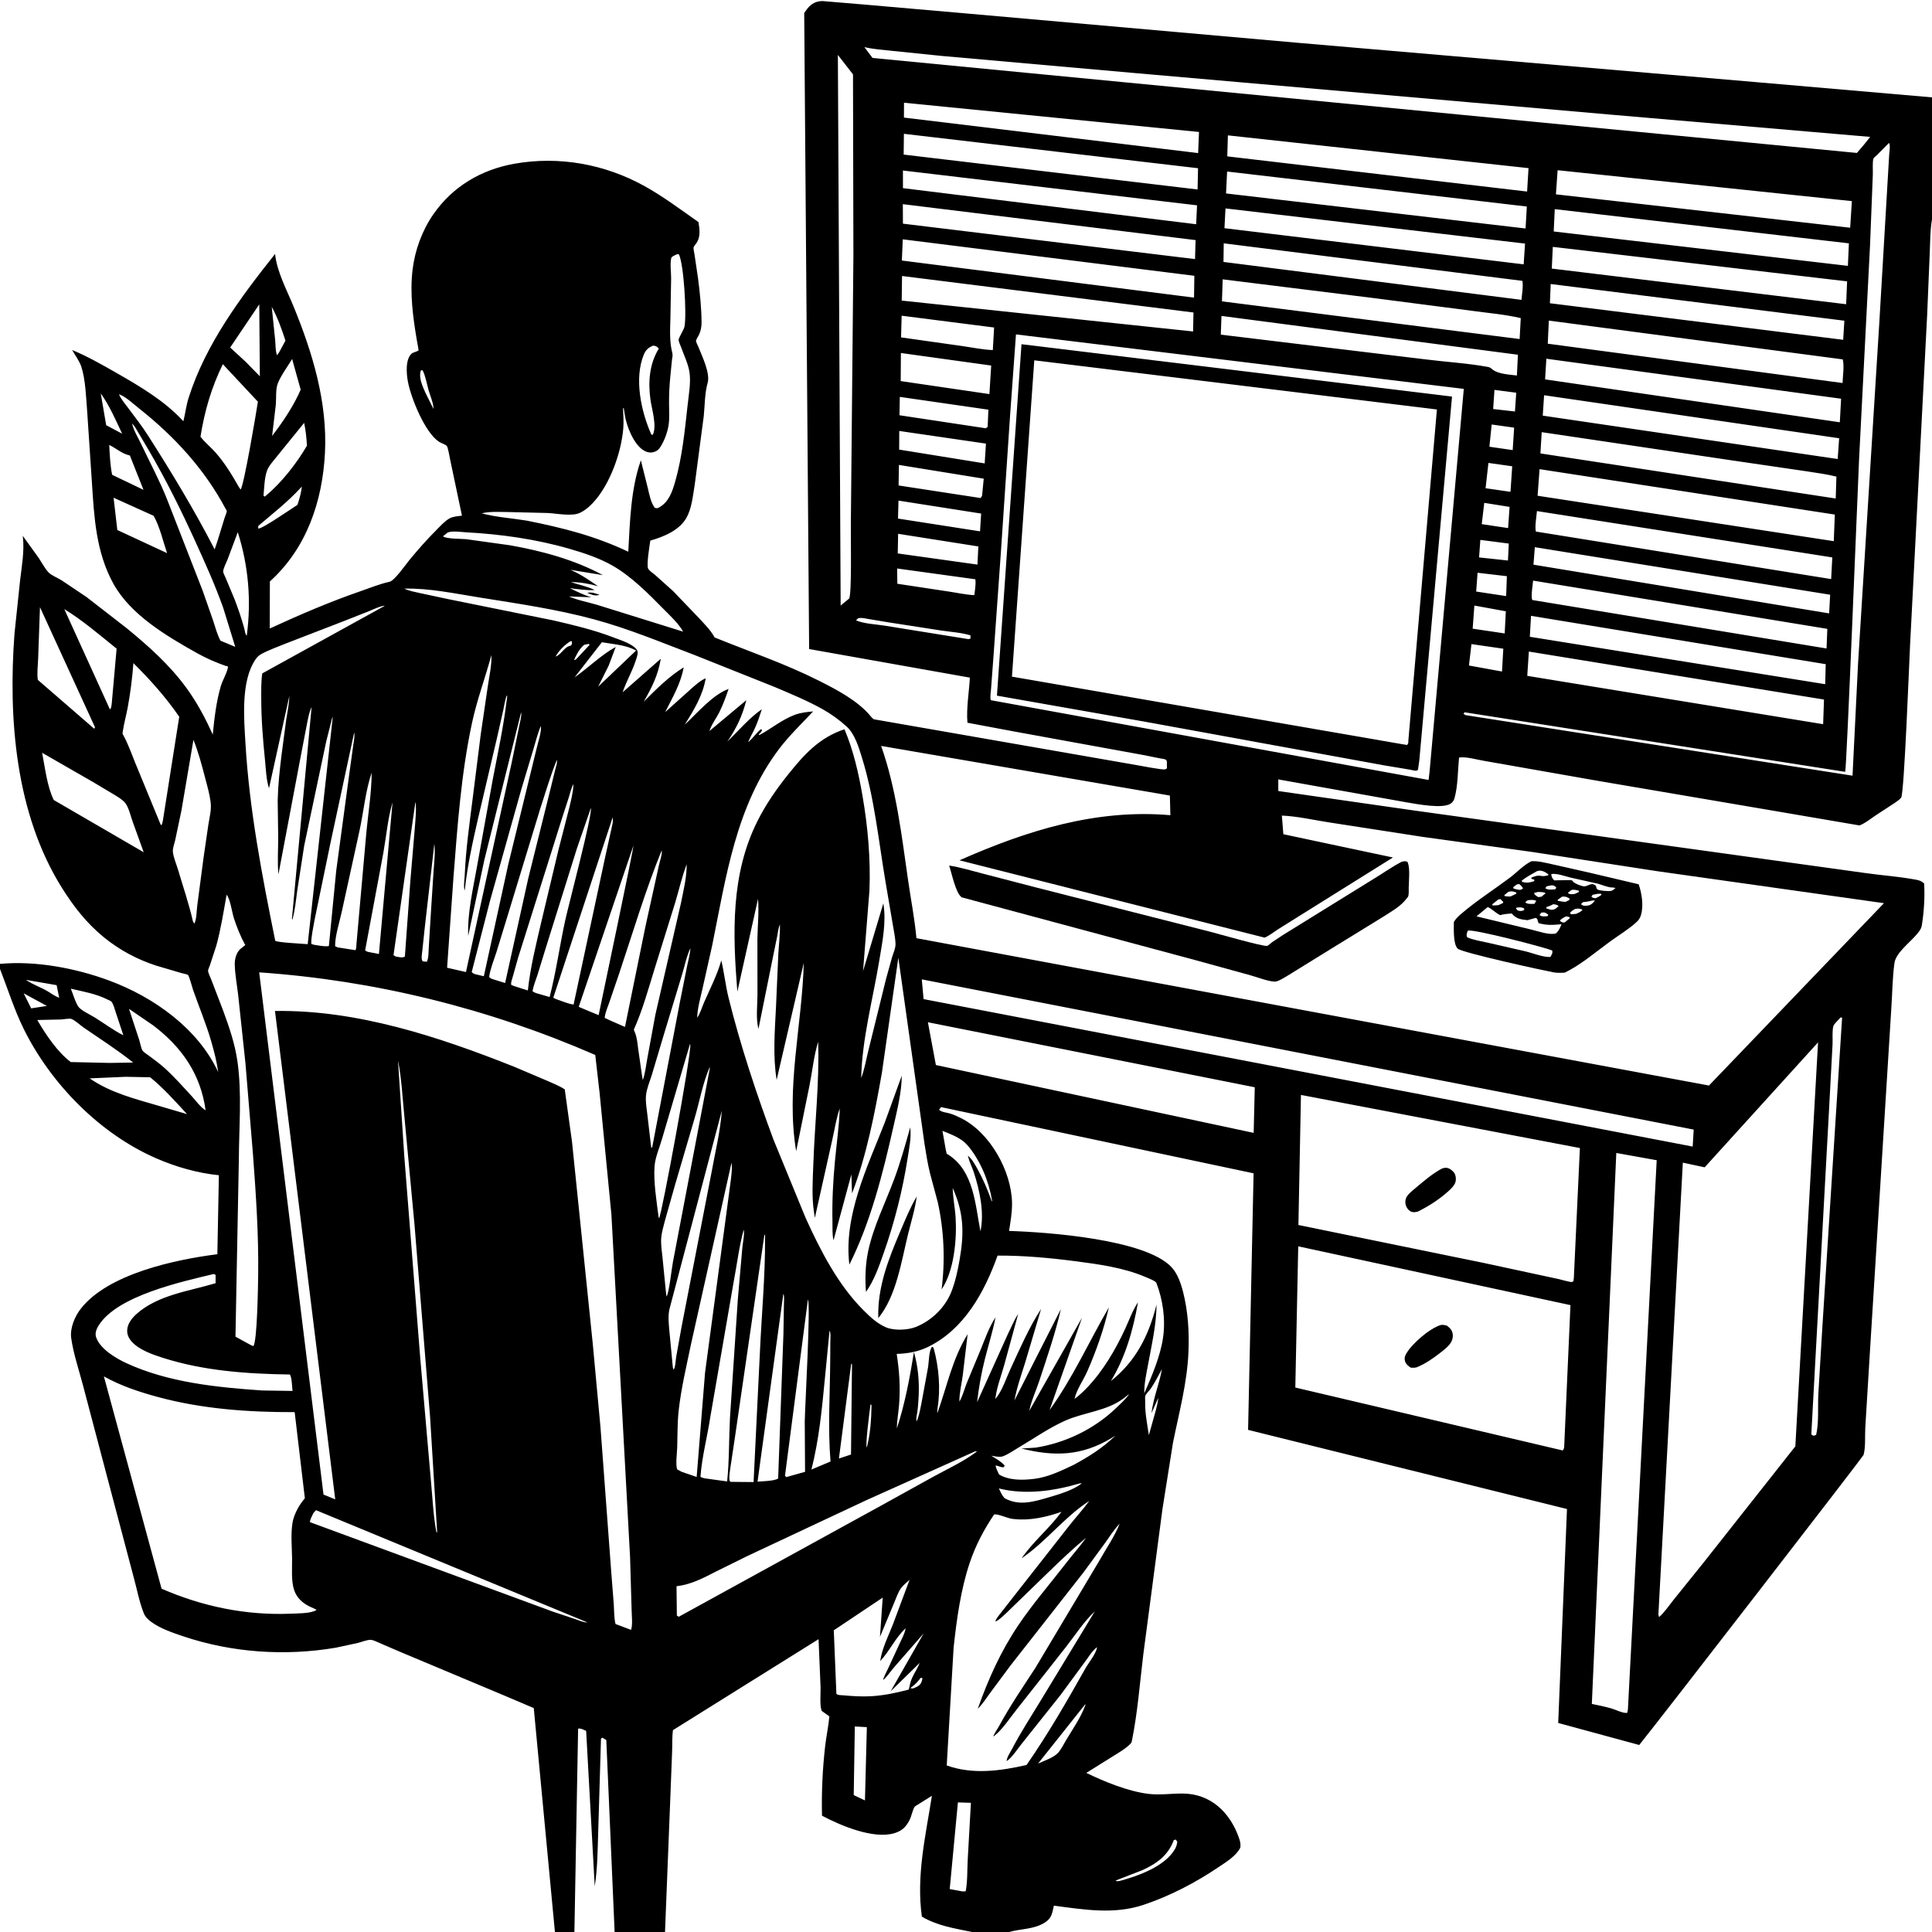 <svg version="1.1" xmlns="http://www.w3.org/2000/svg" style="display: block;" viewBox="0 0 2048 2048" width="1024" height="1024">
<path transform="translate(0,0)" fill="rgb(255,255,255)" d="M 0 0 L 0 2048 L 2048 2048 L 2048 0 L 0 0 z"/>
<path transform="translate(0,0)" fill="rgb(0,0,0)" d="M 2048 103.206 L 2048 232.692 L 2047.83 233.625 C 2046.02 244.323 2046.17 255.853 2045.66 266.702 L 2042.88 333.559 L 2024.75 683.736 C 2023.84 701.687 2018.6 839.9 2015.37 845.37 C 2014.37 847.073 2011.12 849.292 2009.44 850.5 L 1988.05 864.5 C 1982.46 868.232 1977.47 872.489 1971.17 875.004 L 1880.14 859.451 L 1693.49 827.673 L 1573.93 806.663 C 1566.23 805.471 1553.99 801.757 1546.64 803.042 C 1545.29 816.698 1545.52 832.534 1541.95 845.705 C 1541.33 847.972 1540.31 849.899 1538.45 851.396 C 1530.31 857.968 1501.65 852.28 1491.57 850.613 L 1355.03 826.203 L 1355.06 838.526 L 1499.05 859.159 L 1838.7 906.234 L 1977.57 925.488 C 1995.22 927.998 2013.35 929.217 2030.83 932.477 C 2034.45 933.151 2036.98 933.951 2039.66 936.5 C 2040.53 950.686 2039.5 967.189 2037.15 981.216 C 2036.41 985.602 2032.88 989.303 2030.01 992.486 C 2022.99 1000.27 2009.58 1010.7 2008.19 1020.85 C 2006.04 1036.52 2005.97 1052.67 2004.9 1068.45 L 1998.46 1171.95 L 1982.08 1434.76 L 1977.27 1513.5 C 1976.77 1522.19 1977.74 1534.22 1975.45 1542.3 C 1974.95 1544.09 1755.64 1827.68 1737.64 1849.76 L 1651.76 1826.42 L 1661.07 1599.62 L 1323.03 1515.73 L 1328.85 1243.77 L 997.5 1173.57 L 995.445 1176.38 C 998.14 1179.04 1003.21 1179.24 1006.9 1180.33 C 1011.11 1181.58 1015.25 1183.51 1019.16 1185.49 C 1049.5 1200.83 1072.2 1241.33 1072.79 1275.07 C 1072.97 1285 1071.16 1295.06 1069.66 1304.85 C 1110.53 1306.1 1213.93 1313.64 1241.73 1343.1 C 1248.12 1349.87 1251.68 1360.07 1253.98 1369 C 1259.33 1389.79 1260.73 1411.6 1259.83 1433 C 1258.44 1466.12 1249.88 1497.19 1243.39 1529.46 L 1232.23 1599.8 L 1211.98 1753.5 C 1208.26 1784.04 1205.94 1815.39 1199.83 1845.52 C 1199.34 1847.94 1198.27 1848.57 1196.48 1850.22 C 1191.55 1854.72 1185.51 1858.07 1179.9 1861.64 L 1151.51 1879.36 C 1171.22 1888.84 1194.95 1898.6 1216.68 1901.49 C 1228.78 1903.09 1241.35 1901.18 1253.5 1901.22 C 1283.35 1901.33 1303.81 1921.15 1313.28 1948.05 C 1314.6 1951.79 1315.31 1954.46 1314.83 1958.5 C 1310.45 1967.35 1300.12 1973.56 1292.16 1978.94 C 1267.6 1995.55 1240.46 2009.74 1212.28 2019.18 C 1180.8 2029.73 1149.2 2024.24 1117.15 2020.1 C 1115.28 2028.18 1115.01 2033.21 1107.5 2038.01 C 1096.13 2045.27 1082.16 2044.47 1069.67 2048 L 1030.34 2048 C 1011.15 2043.93 994.578 2041.74 977.226 2031.75 C 971.148 1988.48 981.169 1946.06 987.856 1903.62 L 972.847 1913.02 C 972.303 1913.39 969.821 1914.8 969.5 1915.32 C 967.177 1919.11 966.287 1925.32 963.984 1929.66 C 960.069 1937.03 956.042 1940.84 948 1943.26 C 925.778 1949.96 890.755 1935.05 871.346 1924.7 C 870.794 1899.84 871.898 1875.39 874.725 1850.69 C 875.917 1840.27 878.265 1829.8 879.154 1819.43 L 871.005 1813.6 C 868.742 1807.53 870.028 1795.32 869.839 1788.64 L 867.709 1737.6 L 713.384 1834 C 712.329 1841.37 712.782 1849.33 712.464 1856.79 L 710.499 1907.56 L 704.938 2048 L 651.522 2048 L 642.702 1844.5 L 638.5 1842.01 L 637.079 1843 L 634.156 1940.69 C 633.459 1960.4 633.518 1979.99 630.437 1999.53 L 621.337 1834.8 C 618.725 1833.74 615.51 1831.73 612.821 1832.5 L 608.89 2048 L 588.246 2048 L 565.817 1810.63 L 532.405 1796.44 L 422.351 1750.27 L 401.712 1741.36 C 399.179 1740.25 395.462 1738.33 392.701 1738.3 C 388.833 1738.27 383.314 1740.58 379.5 1741.55 L 355.995 1746.62 C 302.238 1755.75 246.008 1751.94 194.326 1734.59 C 182.955 1730.77 169.682 1726.27 160 1719.06 C 156.633 1716.55 153.878 1713.79 152.32 1709.84 C 147.505 1697.64 144.985 1683.7 141.456 1671.02 L 112.481 1561.42 L 87.912 1468.28 C 83.628 1452.02 77.86 1435.18 75.5 1418.57 C 73.983 1407.88 79.25 1395.47 85.74 1387.18 C 114.675 1350.2 186.125 1335.13 230.41 1329.53 L 232.026 1245.8 C 209.179 1243.48 186.473 1236.97 165.473 1227.81 C 105.629 1201.72 53.791 1148.78 25.043 1090.5 C 15.124 1070.39 8.17 1048.03 0 1027.14 L -0 1021.75 C 38.01 1018.25 80.326 1026.3 115.875 1039.48 C 162.703 1056.83 209.928 1090.19 231.283 1136.46 C 229.809 1125.41 226.956 1114.44 223.861 1103.74 C 218.514 1085.25 210.984 1067.4 204.625 1049.24 C 203.665 1046.5 200.718 1034.85 199.248 1033.48 C 198.53 1032.81 193.743 1031.9 192.415 1031.52 L 165.523 1023.59 C 145.231 1016.97 126.746 1007.1 110.186 993.632 C 91.894 978.758 77.983 960.88 65.544 940.996 C 16.436 862.493 8.623 761.868 15.373 671.548 L 21.317 615 C 23.062 600.489 25.955 583.989 24.286 569.439 L 24.099 567.946 L 41.098 591.535 C 44.269 596.311 47.364 602.268 51.168 606.484 C 54.27 609.922 61.124 612.52 65.231 615.115 L 91.537 632.738 L 134.397 665.997 C 157.666 685.079 179.844 704.842 197.663 729.313 C 208.859 744.689 217.791 761.415 225.525 778.741 C 227.214 761.559 229.193 744.131 234.013 727.5 C 235.872 721.087 240.125 714.478 241.444 708.241 C 241.548 707.75 241.814 707.196 241.597 706.744 C 241.209 705.936 239.909 706.143 239.066 705.84 C 228.588 702.082 219.15 698.072 209.424 692.644 C 177.177 674.648 138.336 651.794 120.133 618.635 C 101.702 585.06 99.822 548.538 97.422 511.312 L 92.373 435.567 C 91.172 420.839 90.713 402.552 86.172 388.617 C 84.275 382.793 79.522 376.457 76.469 371.016 C 93.031 377.891 108.416 386.711 123.949 395.588 C 148.286 409.498 174.089 424.764 193.401 445.508 L 194.376 446.565 C 196.424 438.352 197.312 430.046 199.882 421.917 C 217.887 364.977 254.878 315.429 291.596 269.173 C 293.49 288.001 304.006 307.346 311.199 324.876 C 331.308 373.888 347.157 426.231 344.486 479.791 C 341.922 531.228 325.064 581.163 286.077 616.376 L 285.95 666.261 C 317.694 651.638 349.732 637.887 382.789 626.473 C 392.643 623.071 402.768 618.893 412.959 616.71 C 418.13 615.603 430.263 598.211 433.861 593.827 C 442.963 582.737 452.399 572.052 462.537 561.895 C 466.744 557.682 471.292 552.488 476.496 549.549 C 480.232 547.438 485.487 547.173 489.697 546.643 L 477.261 487.587 C 476.587 484.68 474.973 474.096 473.548 472.649 C 471.958 471.037 467.315 469.588 465.182 468.163 C 450.283 458.213 435.702 421.931 432.412 404.651 C 430.849 396.445 429.431 380.61 436.63 374.623 C 437.793 373.656 443.127 372.323 443.725 371.343 C 443.837 371.159 442.295 363.095 442.115 362.048 C 437.809 336.965 434.292 311.344 437.345 285.866 C 439.82 265.207 447.512 244.23 459.382 227.132 C 479.909 197.565 510.217 179.771 545.391 173.547 C 592.595 165.193 641.101 173.941 683 197.156 C 703.188 208.342 721.585 222.219 740.435 235.45 C 741.549 242.874 742.789 250.575 738.552 257.261 C 737.777 258.483 735.597 260.958 735.229 262.186 C 734.867 263.395 736.022 268.448 736.249 270 L 739.956 295.111 C 741.945 310.462 743.535 326.01 743.684 341.5 C 743.726 345.956 742.982 350.43 741.131 354.501 C 740.46 355.975 737.872 359.994 737.769 361.332 C 737.693 362.322 739.958 366.815 740.418 367.975 C 744.222 377.575 753.082 395.703 750.137 405.884 C 747.011 416.691 747.144 429.731 746.023 441 L 736.336 514.543 C 734.444 525.743 733.282 539.091 727.557 549.058 C 719.89 562.407 703.42 569.041 689.37 573.051 C 688.528 578.659 685.22 598.64 686.999 602.588 C 688.049 604.918 692.261 607.631 694.328 609.383 L 713.438 626.518 L 740.858 655.097 C 746.467 661.241 752.865 667.501 756.977 674.747 C 757.707 676.033 757.121 675.566 758.456 676.107 C 795.119 690.968 832.54 703.682 867.976 721.528 C 886.612 730.913 909.331 742.712 922.797 759.083 C 923.905 760.43 924.764 761.431 926.217 762.454 L 1204 810.886 C 1209.05 811.674 1232.27 816.396 1235.2 815.5 C 1235.85 815.302 1236.38 814.833 1236.97 814.5 L 1236.93 807 C 1236.56 806.428 1236.38 805.646 1235.8 805.283 C 1234.56 804.512 1230.77 804.147 1229.12 803.795 L 1211.27 800.226 L 1076.61 775.692 L 1025.52 766.126 C 1024.22 750.582 1027.27 733.964 1028.09 718.315 L 857.714 688.015 L 852.495 13.818 C 854.658 10.677 856.788 7.422 859.863 5.093 C 863.596 2.266 867.851 1.009 872.5 1.169 L 916.521 4.853 L 1029.23 14.696 L 1377.27 45.5 L 1861.98 87.102 L 2048 103.206 z M 126.084 418.018 C 128.571 423.465 132.758 428.297 136.324 433.105 C 143.158 442.319 150.327 451.377 156.512 461.045 C 181.757 500.509 206.08 540.703 227.54 582.365 L 230.614 573.259 L 238.095 548.938 C 238.57 547.414 240.499 543.082 240.372 541.641 C 240.304 540.866 239.646 540.264 239.282 539.576 C 216.976 497.517 185.057 462.822 147.944 433.391 C 141.891 428.59 134.31 421.372 127.29 418.368 L 126.084 418.018 L 125.17 417.053 L 126.084 418.018 z M 140.021 449.083 C 141.738 456.532 146.427 463.977 149.709 470.899 C 158.864 490.208 169.178 509.36 177.046 529.198 L 214.89 626.305 L 225.872 657.695 C 228.231 664.827 230.158 672.529 233.721 679.148 L 249.37 685.688 L 236.668 644.473 C 228.149 620.559 217.901 597.731 207.39 574.653 C 191.936 540.724 176.115 508.778 157.272 476.568 L 146.425 458.242 C 144.59 455.215 142.747 451.346 140.021 449.083 L 139.233 448.005 L 140.021 449.083 z M 273.739 560.321 C 278.407 560.522 308.946 539.141 315.268 535.217 C 317.437 529.103 319.145 522.484 319.982 516.046 L 320.749 515.017 L 319.982 516.046 C 319.128 516.547 319.508 516.249 318.704 517.124 C 304.842 532.205 289.291 544.266 273.785 557.5 L 273.739 560.321 z M 309.454 974 L 330.304 749.473 C 327.425 755.47 326.421 762.493 325.075 769 L 318.39 803.85 L 295.148 926.875 C 293.914 914.033 294.937 900.381 294.908 887.454 L 294.353 848.654 C 294.744 832.34 296.473 816.045 298.496 799.861 L 303.392 763 C 304.603 754.751 306.565 746.246 306.676 737.907 L 285.156 835.608 C 282.195 826.582 281.874 815.343 280.918 805.883 C 278.742 784.349 276.957 762.723 276.932 741.071 C 276.921 731.968 276.723 722.88 277.99 713.846 L 406.96 642.71 L 407.806 642.139 L 408.995 641.245 L 407.806 642.139 L 406.603 642.23 C 401.583 643.055 395.997 645.918 391.289 647.813 L 363.953 658.599 L 303.763 681.842 C 294.959 685.422 285.433 688.798 277.082 693.264 C 274.401 694.697 272.42 696.721 270.72 699.227 C 255.213 722.088 258.641 761.66 260.194 787.98 C 264.363 858.619 277.73 928.022 291.771 997.257 C 294.517 999.201 320.571 1000.31 326.156 1000.87 L 352.748 760.069 C 352.032 760.641 351.504 763.557 351.203 764.615 L 345.836 785.867 L 322.465 896.395 L 315.177 943.558 C 313.691 953.944 312.816 964.913 309.878 975 L 309.454 974 z M 588.175 696.995 L 589.017 696 C 594.964 693.965 598.482 685.189 605 684.49 C 606.629 682.302 606.472 682.429 606.125 679.699 L 604.777 679.712 C 599.23 682.918 591.781 690.21 589.017 696 L 588.175 696.995 z M 659.03 734.973 L 660.016 733.855 L 700.481 698.284 C 697.543 715.818 691.134 728.521 682.391 743.786 C 695.444 730.768 708.975 717.155 724.734 707.433 C 721.358 725.432 713.105 738.805 705.117 754.881 L 704.091 756.084 L 703.247 756.995 L 704.091 756.084 L 705.117 754.881 L 733.396 729.484 C 737.724 725.77 742.699 721.172 748.07 719.06 C 745.043 737.259 735.42 752.788 725.853 768.247 C 738.882 756.051 755.427 736.491 772.335 730.276 C 769.467 738.739 766.481 747.021 762.5 755.034 C 759.506 761.061 753.79 768.618 752.04 774.937 L 751.068 776.046 L 750.005 777.79 L 751.068 776.046 L 752.04 774.937 L 791.136 742.212 C 786.708 759.492 780.833 771.561 770.994 786.197 C 782.773 774.667 794.075 761.229 807.603 751.811 C 805.358 758.748 803.121 765.687 800.06 772.318 C 797.805 777.204 794.935 781.797 793.03 786.834 L 792.036 787.92 L 793.03 786.834 L 793.768 786.192 C 798.412 782.075 801.659 777.09 806.5 773.056 L 807.816 773.5 C 807.361 775.841 805.896 776.891 804.261 778.5 L 805 779.214 C 817.579 772.412 829.085 762.725 842.547 757.727 C 848.629 755.469 855.516 754.692 861.942 754.137 C 849.974 766.943 836.779 779.558 826.172 793.5 C 780.1 854.055 769.546 930.01 754.91 1002.39 L 744.529 1048.7 C 742.312 1058.42 739.325 1068.88 739.027 1078.86 L 738.157 1080.99 L 739.027 1078.86 C 742.205 1074.54 744.202 1067.45 746.408 1062.43 C 752.904 1047.66 760.121 1033.71 764.612 1018.15 C 767.734 1031.28 769.103 1044.75 772.349 1057.84 C 784.897 1108.46 801.784 1159.09 819.893 1208 L 853.974 1291.01 C 869.761 1325.68 888.172 1361.82 915.367 1388.96 C 922.537 1396.11 929.683 1402.89 939.118 1407 C 947.651 1410.71 962.414 1410.04 970.949 1406.59 C 987.688 1399.81 1002 1385.91 1008.58 1369.09 C 1012.82 1358.23 1015.24 1346.73 1017.24 1335.27 C 1022.16 1306.94 1021.7 1285.74 1009.91 1259.32 C 1010.1 1269.86 1012.35 1280.19 1012.99 1290.69 C 1014.4 1313.59 1011.42 1347.27 998.128 1366.83 C 1002.02 1336.37 1000.74 1304.47 994.093 1274.46 L 985.879 1243.87 C 983.352 1233.55 981.618 1222.78 979.985 1212.27 L 952.275 1015.2 L 934.882 1137.01 C 927.321 1179.87 918.801 1224.3 903.205 1265.01 L 902.478 1244.92 L 883.573 1314.78 C 882.102 1308.94 882.576 1301.26 882.437 1295.21 C 881.944 1273.68 883.092 1251.74 885.122 1230.3 C 886.873 1211.81 889.529 1193.62 890.177 1175.01 C 886.382 1185.6 884.788 1197.27 882.248 1208.24 L 863.772 1290.99 L 862.874 1285 C 860.29 1268.43 861.588 1250.68 862.163 1233.97 C 863.647 1190.86 868.698 1147.48 867.278 1104.32 C 862.803 1118.79 861.102 1135.55 858.127 1150.51 L 843.969 1220.32 C 832.777 1153.22 850.206 1087.44 852.054 1020.66 L 823.271 1144.71 C 819.16 1119.42 821.31 1092.97 822.581 1067.51 L 825.044 1011.5 C 825.643 1000.98 826.997 990.607 826.752 980.04 C 825.023 983.572 824.64 988.672 823.829 992.576 L 818.399 1019.23 L 804.006 1090.69 C 801.153 1080.52 802.855 1065.7 802.943 1055.01 L 802.888 995.081 C 803.122 981.078 804.673 966.745 803.556 952.785 L 781.623 1051.18 C 776.68 989.689 774.49 927.047 802.947 870.35 C 811.74 852.833 822.8 836.808 835.017 821.524 C 852.096 800.157 868.375 781.888 895.178 773.045 C 904.716 795.694 910.094 819.347 914.266 843.5 C 919.987 876.618 922.967 910.34 921.654 943.948 L 914.861 1029.42 L 936.402 957.555 C 939.672 977.854 935.399 997.933 932.108 1017.97 C 925.35 1059.1 913.825 1101.04 912.879 1142.79 C 916.537 1133.46 918.174 1122.78 920.655 1113.02 L 939.395 1037.09 L 945.835 1014 C 947.202 1009.65 949.408 1005.2 949.275 1000.55 C 949.075 993.547 947.335 986.003 946.217 979.062 L 938.83 935.617 C 931.369 891.575 926.928 845.732 913.662 802.982 C 910.327 792.233 906.197 778.217 897.664 770.339 C 890.242 763.486 881.152 756.934 872.342 751.975 C 855.984 742.766 838.152 735.45 820.9 728.121 L 736.559 694.475 C 700.963 680.955 666.135 666.328 629.238 656.403 C 589.765 645.786 549.099 639.861 508.779 633.439 C 482.697 629.286 454.945 623.319 428.573 623.962 C 433.422 626.406 439.593 627.423 444.882 628.634 L 475.061 635.085 L 586.448 657.623 C 607.733 662.534 629.13 667.618 649.571 675.422 C 656.513 678.072 664.867 680.652 671 684.928 C 673.154 686.429 675.781 688.654 675.958 691.5 C 676.134 694.329 674.273 699.188 673.353 701.856 C 669.578 712.803 663.633 722.966 660.016 733.855 L 659.03 734.973 z M 358 1004.28 L 376.718 1007.22 C 377.89 1005.45 377.677 1002.78 377.861 1000.66 L 379.618 980.837 L 388.028 886.104 C 390.009 863.872 393.828 841.342 394 819.031 L 394.743 817.005 L 394 819.031 C 387.469 838.155 385.417 860.555 381.137 880.385 L 362.229 966.712 C 359.87 977.696 355.161 991.839 355.214 1003 L 358 1004.28 z M 545 1045.29 L 559.548 1049.93 C 562.226 1024.95 568.3 1000.91 573.987 976.5 L 592.057 900.613 L 603.414 856.464 C 605.317 848.243 607.672 839.64 607.849 831.166 L 608.75 830.005 L 607.849 831.166 C 605.472 835.436 604.394 840.656 602.927 845.314 L 595.577 868.015 L 549.192 1015.28 L 543.346 1036.07 C 542.628 1038.68 541.323 1041.43 541.97 1044.07 L 545 1045.29 z M 680.349 1138.73 L 681.396 1144.93 C 683.926 1138 684.685 1130.11 686.023 1122.85 L 694.743 1075.53 L 721.773 957.584 C 724.43 944.218 728.1 929.811 727.882 916.169 L 728.75 915.005 L 727.882 916.169 C 722.979 929.273 719.815 943.046 715.841 956.455 L 694.034 1026.51 C 687.3 1048.27 681.188 1070.68 671.862 1091.5 L 673.049 1094.5 C 675.333 1099.97 675.69 1105.96 676.497 1111.8 L 680.349 1138.73 z M 689.922 1213.26 L 690.381 1216.5 L 691.345 1216.34 L 720.776 1062 L 728.369 1023.98 C 729.648 1017.67 731.484 1011.5 731.941 1005.06 L 732.75 1004 L 731.941 1005.06 C 728.021 1012.72 725.948 1023.45 723.396 1031.79 L 703.023 1099 L 690.986 1139.33 C 688.861 1146.31 685.48 1153.93 684.786 1161.17 C 684.158 1167.72 685.421 1174.71 686.19 1181.22 L 689.922 1213.26 z M 217.947 1176.98 L 218.75 1177.94 L 217.947 1176.98 C 212.775 1138.81 192.799 1110.07 162.495 1087.04 L 136.742 1069.41 L 147.711 1102.8 C 148.541 1105.41 149.705 1111.86 151.234 1113.88 C 152.529 1115.58 156.149 1117.79 157.981 1119.18 C 163.592 1123.43 169.309 1127.48 174.524 1132.22 C 184.637 1141.43 193.872 1151.79 203.114 1161.86 C 207.305 1166.42 212.661 1173.88 217.947 1176.98 z M 1002.57 1218.73 L 1003.5 1222.97 L 1005.54 1224.22 C 1032.5 1241.7 1033.74 1277.13 1039.34 1305.32 C 1043.55 1285.13 1038.55 1262.12 1032.35 1242.86 C 1030.61 1237.49 1027.79 1232.19 1026.42 1226.78 L 1026.03 1225.11 C 1030.32 1228.53 1033.69 1234.67 1036.31 1239.44 C 1042.44 1250.56 1047.07 1261.56 1051.33 1273.5 L 1051.72 1273 C 1049.91 1262.31 1046.8 1251.75 1042.52 1241.79 C 1038.16 1231.63 1029.1 1215.49 1020.15 1209.05 C 1013.74 1204.43 1006.3 1201.68 999.031 1198.74 L 1002.57 1218.73 z M 1196.84 1478.02 L 1197.95 1476.95 L 1198.81 1476.01 L 1197.95 1476.95 L 1196.84 1478.02 C 1195.86 1478.41 1196.33 1478.15 1195.32 1478.97 L 1191.5 1482.03 C 1173.14 1495.97 1149.63 1496.87 1129.23 1505.93 C 1111.79 1513.68 1096.27 1524.72 1079.88 1534.36 C 1074.58 1537.47 1068.52 1541.84 1062.82 1543.83 C 1059.6 1544.95 1054.1 1543.62 1050.75 1543.14 C 1055.83 1546.26 1060.98 1549.04 1065 1553.5 L 1064.05 1555.31 C 1062.18 1555.44 1061.02 1555.15 1059.29 1554.49 C 1057.73 1553.89 1057.05 1553.69 1055.31 1553.5 C 1055.93 1556.81 1057.65 1559.98 1059.04 1563.04 C 1070.02 1569.5 1084.19 1569.14 1096.5 1567.62 C 1111.07 1565.81 1124.48 1559.2 1137.64 1553.07 C 1154.34 1544.1 1168.62 1535.05 1182.44 1521.82 L 1177.71 1524.73 C 1146.44 1543.42 1117.55 1544.19 1082.81 1535.49 L 1097.74 1534.56 C 1129.24 1529.65 1159.67 1514.96 1182.74 1492.95 C 1187.63 1488.28 1192.9 1483.52 1196.84 1478.02 z M 1054.25 1483.99 L 1055.08 1482.88 L 1056.12 1481.66 C 1062.5 1473.83 1066.66 1460.84 1070.98 1451.54 C 1080.82 1430.37 1090.85 1407.01 1103.61 1387.53 L 1086.53 1445.01 C 1082.37 1458.13 1077.81 1470.98 1075.34 1484.57 L 1124.6 1387.64 C 1118.76 1413.25 1109.89 1438.87 1101.67 1463.85 C 1098.26 1474.2 1093.14 1484.84 1091.12 1495.5 L 1147 1396.81 L 1112.55 1494.82 C 1137.44 1460.25 1154.22 1422.49 1175.43 1385.89 C 1170.29 1408.71 1161.99 1432.16 1152.62 1453.54 C 1148.54 1462.84 1141.18 1473.12 1139.05 1482.86 L 1138.2 1483.83 L 1139.05 1482.86 C 1143.76 1479.47 1148.17 1475.35 1152.18 1471.16 C 1169.22 1453.33 1182.18 1431.28 1192.53 1409 C 1196.89 1399.6 1200.58 1389.12 1206.3 1380.48 C 1201.28 1409.44 1193.01 1438.8 1177.56 1463.98 C 1204.28 1442.74 1217.87 1415.44 1225.99 1382.83 C 1225.8 1404.4 1220.83 1425.5 1216.96 1446.64 C 1215.09 1456.84 1212.82 1466.56 1213 1477.01 C 1220.9 1458.89 1229.85 1438.14 1232.8 1418.5 C 1235.72 1399.07 1232.84 1378.1 1225.76 1359.84 C 1224.99 1357.85 1215.97 1354.4 1213.69 1353.43 C 1190.7 1343.69 1164.6 1340.14 1140 1336.94 C 1112.84 1333.41 1084.87 1330.84 1057.46 1330.99 C 1043.68 1369.57 1021.92 1409.56 983.125 1428.09 C 972.743 1433.05 961.926 1434.84 950.532 1435.19 C 953.365 1453.25 954.472 1470.32 953.107 1488.63 C 952.474 1497.13 950.787 1505.65 950.709 1514.16 C 959.222 1488.54 964.515 1459.82 968.821 1433.21 C 973.143 1448.65 974.531 1463.46 973.842 1479.53 C 973.59 1485.41 973.15 1491.35 972.338 1497.18 C 971.907 1500.28 970.803 1503.71 971.638 1506.72 C 974.385 1500.78 975.481 1493.62 976.816 1487.24 L 983.843 1449.01 C 984.724 1443.48 984.6 1431.84 987.952 1427.68 L 989.553 1428.5 C 995.326 1449.31 997.177 1472.01 993.784 1493.4 C 993.52 1495.06 993.495 1496.49 993.578 1498.16 C 1004.01 1469.31 1009.31 1440.95 1025.74 1414.26 L 1020.55 1457.92 C 1019.39 1467.08 1016.85 1476.54 1017 1485.76 L 1016.25 1486.99 L 1017 1485.76 C 1020.39 1480.26 1022.41 1472.05 1024.85 1466 L 1039.81 1430 C 1044.42 1418.61 1048.51 1406.78 1055.28 1396.45 C 1052.38 1411.64 1047.55 1426.5 1043.81 1441.5 C 1040.15 1456.18 1037.48 1471.38 1035.76 1486.41 L 1068.81 1413.27 C 1072.24 1406.49 1075.04 1399.19 1079.31 1392.89 L 1064.51 1447.02 C 1061.41 1457.99 1056.92 1469.81 1055.32 1481.04 L 1055.08 1482.88 L 1054.25 1483.99 z M 1052.94 1840.86 C 1053.86 1837.57 1057.22 1833.08 1058.92 1829.95 C 1070.53 1808.49 1084.07 1788.68 1097.4 1768.3 L 1165.59 1653.98 C 1172.61 1641.43 1181.7 1628.47 1186.89 1615.15 L 1187.83 1614.01 L 1186.89 1615.15 L 1186.16 1615.91 C 1180.65 1621.85 1176.19 1628.9 1171.51 1635.5 L 1148.5 1666.89 L 1071.3 1765.34 L 1049.9 1794.13 C 1045.69 1799.87 1041.6 1806.43 1036.46 1811.35 C 1047.68 1779.81 1060.73 1750.62 1079.5 1722.74 C 1094.87 1699.91 1113.35 1678.69 1130.15 1656.87 C 1137.07 1647.87 1144.81 1639.33 1151.36 1630.06 C 1137.25 1641.68 1124.06 1654.3 1110.94 1667 L 1067.5 1709.17 C 1064.08 1712.18 1059.3 1717.4 1055.05 1718.92 C 1056.02 1715.4 1059.32 1711.95 1061.52 1708.99 L 1080.91 1684.23 L 1133.78 1616.83 C 1140.6 1608.14 1148.11 1600.03 1154.62 1591.1 C 1128.82 1607.71 1109.26 1633.65 1083.99 1651.14 L 1082.98 1651.83 C 1095.19 1634 1112.71 1619.95 1125.18 1602.61 C 1109.55 1608.1 1091.65 1612.15 1075 1610.25 L 1073.05 1610.04 C 1067.97 1609.45 1057.56 1604.46 1053.82 1605.4 C 1043.06 1621.28 1034.12 1638.3 1027.99 1656.5 C 1018.39 1684.97 1014.08 1716.82 1010.86 1746.61 L 1003.57 1871.46 C 1031.17 1881.31 1060.19 1877.3 1088.18 1870.97 C 1111.03 1838.06 1130.95 1803.46 1150.58 1768.59 C 1154.06 1762.42 1162.12 1752.83 1162.91 1746.05 L 1163.75 1745.01 L 1162.91 1746.05 C 1157.8 1749.84 1153.86 1756.59 1150.05 1761.68 L 1124.4 1796.53 L 1082.95 1848.59 C 1078.67 1853.83 1072.62 1863.4 1066.98 1866.89 C 1067.28 1862.84 1071.12 1857.19 1073.04 1853.52 C 1082.22 1835.99 1093.1 1819.27 1103.38 1802.36 L 1160.5 1708.21 C 1148.88 1718.96 1139.88 1733.12 1130.14 1745.61 L 1077.31 1812.65 C 1070.46 1821.18 1062.82 1833.09 1054.34 1839.79 L 1052.94 1840.86 z M 622.776 1719.87 L 623.995 1720.75 L 622.776 1719.87 L 335 1600.87 C 333.866 1601.98 332.974 1602.88 332.077 1604.2 C 331.077 1606.48 328.308 1611.26 328.585 1613.55 L 586.059 1708.39 L 609.99 1716.38 C 614.104 1717.75 618.41 1719.91 622.776 1719.87 z M 936.093 1780.93 C 937.063 1776.79 939.977 1771.9 941.736 1768 L 954.345 1740.71 C 956.579 1735.94 959.16 1731.3 959.995 1726.06 L 960.763 1725.01 L 959.995 1726.06 C 949.061 1736.09 943.024 1750.34 933.05 1760.83 C 934.776 1747.74 941.925 1733.78 946.716 1721.43 L 964.18 1674.67 C 961.235 1677.29 957.867 1680.01 955.429 1683.11 C 952.104 1687.33 950.005 1694.07 947.845 1699 L 932.705 1735.36 L 932.881 1734.04 L 935.712 1693.51 L 883.853 1728.2 L 886.613 1795.61 C 888.404 1797.18 891.772 1796.9 894.187 1797.12 C 904.136 1798.04 914.102 1798.65 924.096 1798.03 C 937.277 1797.21 950.591 1794.38 963.329 1791.03 C 964.257 1787 965.059 1782.69 966.748 1778.9 C 969.218 1773.37 972.738 1768.45 974.898 1762.75 L 944.174 1792.77 L 979.15 1731.43 L 947.083 1768.2 C 943.784 1772 939.959 1777.96 936.093 1780.93 z M 916.309 49.949 L 924.934 61.446 L 1968.4 162.131 L 1975.74 153.547 L 1982.47 145.114 L 1708.45 121.611 L 1200.74 77.252 L 997.525 59.215 L 946.094 53.947 C 936.323 52.879 925.852 52.214 916.309 49.949 z M 888.175 58.207 L 891.129 641.912 L 900.106 634.5 C 903.031 629.994 901.777 568.445 901.924 557.061 L 904.648 271 L 904.218 78.867 L 888.175 58.207 z M 958.292 108.904 L 958.211 124.65 L 1270.08 162.258 L 1270.99 139.898 L 958.292 108.904 z M 958.177 141.845 L 957.927 163.871 L 1269.48 200.851 L 1269.98 178.332 L 958.177 141.845 z M 1301.62 143.495 L 1300.97 165.759 L 1618.79 203.047 L 1620.29 178.234 L 1301.62 143.495 z M 2002.42 151.5 L 1989.85 164.158 C 1989.12 164.866 1986.35 167.135 1986.02 167.889 C 1984.67 171.05 1985.45 180.865 1985.29 184.653 L 1982.33 259.74 L 1970.68 487.219 C 1969.27 517.371 1957.51 815.919 1955.95 818.178 L 1552.5 755.05 L 1551.35 756.697 L 1553.5 758.056 L 1963.76 822.252 L 1969.61 703.5 L 1992.2 341.222 L 2002.63 163.693 C 2002.85 160.84 2004.05 153.696 2002.42 151.5 z M 957.16 180.756 L 957.169 199.45 L 1267.99 237.705 L 1268.91 217.658 L 957.16 180.756 z M 1651.15 180.436 L 1649.34 206.006 L 1961.26 241.396 L 1963.06 213.192 L 1651.15 180.436 z M 1300.78 181.825 L 1299.66 205.065 L 1617.16 242.206 L 1618.51 218.932 L 1300.78 181.825 z M 957.055 216.419 L 957.142 237.092 L 1266.77 274.642 L 1267.37 254.52 L 957.055 216.419 z M 1299.07 220.93 L 1297.98 241.899 L 1615.15 280.219 L 1616.61 258.211 L 1299.07 220.93 z M 1648.12 221.703 L 1647 245.368 L 1958.84 281.831 L 1959.9 257.966 L 1648.12 221.703 z M 956.988 253.693 L 955.991 276.176 L 1265.73 315.49 L 1266.06 292.346 L 956.988 253.693 z M 1297.21 257.93 L 1296.94 277.661 L 1612.84 317.854 C 1613.27 311.825 1614.91 303.516 1613.77 297.713 L 1297.21 257.93 z M 1646.04 261.693 L 1644.95 284.71 L 1957 322.488 L 1958 298.244 L 1646.04 261.693 z M 717.702 269.5 C 716.107 270.328 712.036 271.746 711.596 273.427 C 710.061 279.278 711.495 289.083 711.42 295.314 L 710.667 337 C 710.344 349.493 709.52 361.941 712.675 374.154 C 713.367 376.832 712.548 379.221 712.263 381.903 L 710.49 399.893 C 709.602 409.305 709.146 418.466 709.212 427.923 C 709.267 435.686 709.934 444.039 708.561 451.704 C 707.265 458.942 704.33 466.817 700.484 473.128 C 698.329 476.663 696.18 478.443 692.139 479.403 C 688.282 480.32 684.462 478.972 681.283 476.778 C 671.369 469.935 664.029 451.381 662.296 439.625 L 661.182 432.5 L 660.447 433 C 660.722 440.008 661.267 447.281 660.69 454.271 C 658.57 479.963 646.51 513.663 628.866 532.677 C 625.032 536.808 621.044 540.39 616 542.983 L 614.764 543.633 C 606.336 547.636 590.173 544.316 580.841 543.813 L 538.299 542.78 C 529.336 542.735 519.347 541.993 510.622 544.163 C 525.873 548.275 542.607 549.296 558.235 551.859 C 596.246 559.427 630.826 568.128 666.003 584.854 C 667.862 552.35 668.512 519.038 679.339 487.918 L 686.726 517.489 C 688.385 524.484 689.781 532.121 693.902 538.13 C 696.343 538.902 696.305 539.141 698.566 537.935 C 708.972 532.384 712.737 520.953 715.775 510.339 C 723.138 484.618 725.954 456.261 728.87 429.692 C 730.087 418.605 732.527 405.46 730.861 394.434 C 729.565 385.857 725.024 376.59 722.111 368.339 C 721.367 366.232 719.579 362.674 719.369 360.554 C 719.135 358.193 724.902 349.725 725.576 346.273 C 728.123 333.219 724.796 279.241 719.572 269.454 L 717.702 269.5 z M 956.205 292.565 L 955.849 318.629 L 1264.72 351.374 L 1265.13 331.262 L 956.205 292.565 z M 1296.09 296.105 L 1295.33 319.451 L 1610.87 359.4 L 1612.06 337.224 C 1595.36 333.271 1577.76 331.891 1560.76 329.513 L 1455.5 315.892 L 1296.09 296.105 z M 1643.81 301.071 L 1642.96 321.44 L 1953.86 360.198 L 1955.11 339.962 L 1643.81 301.071 z M 274.835 322.629 L 243.997 368.387 L 260.327 383.421 L 275.46 398.86 L 274.835 322.629 z M 288.068 325.336 L 291.665 360.287 C 292.156 365.354 291.87 371.996 293.655 376.632 C 295.005 374.959 295.994 373.41 296.964 371.492 L 302.586 361.087 C 298.667 348.914 294.255 336.56 288.068 325.336 z M 955.792 334.663 L 955.172 357.651 L 1019.43 366.742 C 1030.2 368.25 1041.61 370.711 1052.44 371.072 L 1053.79 347.179 L 955.792 334.663 z M 1294.82 334.909 L 1294.1 354.74 L 1510.8 380.923 C 1532.69 383.692 1555.84 385.005 1577.5 389.007 C 1579.83 389.438 1580.74 390.637 1582.5 391.951 C 1588.83 396.679 1600.32 397.044 1607.98 398.051 L 1609.04 376.033 L 1294.82 334.909 z M 1641.83 339.839 L 1640.69 364.333 L 1953.19 406.015 C 1953.41 398.682 1955.18 387.907 1953.38 380.969 L 1641.83 339.839 z M 1076.97 354.468 L 1070.82 439.15 L 1060.94 586 L 1053.31 693.344 L 1050.57 730.11 C 1050.35 733.529 1049.29 739.094 1050.27 742.224 L 1514.39 826.79 L 1515.6 815.866 L 1551.68 412.244 L 1076.97 354.468 z M 692.017 366.5 C 687.228 368.561 684.492 370.979 682.468 375.884 C 672.037 401.165 679.606 436.209 690.272 460.217 L 690.5 460.664 L 692.028 460.94 C 696.555 451.1 690.899 433.799 689.506 423.664 C 686.918 404.827 688.325 385.922 698.355 369.5 C 696.956 367.815 695.662 366.896 693.379 366.441 L 692.017 366.5 z M 955.006 374.197 L 954.778 403.962 L 1048.81 417.755 L 1050.7 387.485 L 955.006 374.197 z M 1639.2 380.276 L 1637.86 402.165 L 1950.28 447.626 L 1951.65 422.664 L 1639.2 380.276 z M 309.66 380.557 C 304.857 388.647 298.103 397.538 294.596 406.102 C 291.977 412.499 292.992 422.035 292.381 428.995 L 288.451 462.114 L 293.803 454.946 C 303.119 442.305 312.458 427.563 318.73 413.09 L 309.66 380.557 z M 236.201 386.046 C 224.123 410.868 216.834 435.628 212.518 462.942 C 217.032 468.853 223.218 473.771 228.202 479.364 C 238.334 490.735 245.952 503.556 253.5 516.724 L 255.031 518.893 C 258.494 515.355 271.661 437.295 273.383 425.823 L 236.201 386.046 z M 446.258 392.5 C 443.37 399.976 447.907 409.375 450.983 416.372 L 459.5 433.49 C 459.498 427.185 456.157 419.964 454.408 413.9 C 452.46 407.142 451.172 398.875 448.038 392.627 L 446.258 392.5 z M 1584.19 413.297 L 1582.82 433.588 L 1605.9 436.198 L 1607.26 416.296 L 1584.19 413.297 z M 106.794 417.029 L 112.555 450.712 L 129.464 459.742 C 122.896 445.679 115.85 429.589 106.794 417.029 z M 1636.82 418.967 L 1635.38 440.591 L 1948.03 486.58 L 1949.57 464.569 L 1636.82 418.967 z M 953.84 420.719 L 953.484 440.179 L 1044.98 453.993 L 1046.96 452.5 L 1047.74 434.286 L 953.84 420.719 z M 322.395 448.263 L 293.826 483.479 C 290.431 487.837 285.173 493.398 283.205 498.547 C 280.224 506.347 280.161 517.118 279.315 525.5 L 280.591 526.394 L 281.836 525.5 C 298.487 511.579 314.484 491.213 325.397 472.39 C 324.851 464.171 324.141 456.325 322.395 448.263 z M 1581.25 449.991 L 1578.82 473.546 L 1603.52 477.114 L 1605.05 453.329 L 1581.25 449.991 z M 953.249 456.841 L 953.153 476.588 L 1043.81 491.23 L 1045.14 470.24 L 953.249 456.841 z M 1634.28 458.104 L 1632.91 480.646 L 1945.94 528.444 L 1946.67 505.23 C 1936.31 502.578 1925.73 501.37 1915.19 499.621 L 1837.77 488.294 L 1634.28 458.104 z M 115.789 471.684 C 116.363 482.319 116.739 492.871 118.876 503.328 L 152.113 519.238 L 137.628 482.798 L 136.131 482.445 C 128.818 480.562 122.602 474.85 115.789 471.684 z M 1577.79 490.729 L 1574.77 517.545 L 1601.18 521.356 L 1603 494.264 L 1577.79 490.729 z M 952.882 492.835 L 952.552 514.612 L 1039.5 527.946 L 1041.03 525.5 L 1042.8 507.425 L 952.882 492.835 z M 1632.01 497.328 L 1629.91 525.509 L 1943.88 573.657 L 1944.98 545.458 L 1632.01 497.328 z M 120.407 527.614 L 124.358 561.831 L 177.089 586.35 C 172.85 573.801 169.329 558.151 162.872 546.771 L 120.407 527.614 z M 952.433 530.662 L 951.916 549.698 L 1038.88 563.234 L 1040.06 544.403 L 952.433 530.662 z M 1573.38 533.047 L 1570.71 555.609 L 1598.65 559.779 L 1600.22 537.324 L 1573.38 533.047 z M 1629.22 541.76 C 1628.71 548.259 1626.88 557.187 1628.04 563.46 L 1941.1 613.852 L 1942.31 590.881 L 1629.22 541.76 z M 474.547 564.5 L 469.595 568.5 C 472.969 571.422 489.038 571.041 494.213 571.559 L 540.421 577.987 C 574.222 583.933 608.815 593.278 639.13 609.662 L 604.571 604.023 L 606.248 604.745 C 616.432 609.22 624.758 615.254 633.896 621.359 C 624.053 618.77 615.374 617.041 605.148 617.061 C 613.095 619.797 623.043 621.685 630.405 625.477 C 621.31 625.965 613.071 624.568 604.105 623.486 C 611.4 627.093 618.985 630.831 626.804 633.12 L 603.134 632.245 C 612.275 636.343 623.322 638.254 632.978 641.155 L 724.13 669.568 C 719.539 661.198 710.835 653.144 704.11 646.332 C 687.662 629.671 669.424 610.963 648.967 599.402 C 635.042 591.532 619.568 586.383 604.26 581.928 C 568.422 571.499 530.862 566.244 493.632 564.23 C 488.188 563.936 479.604 562.524 474.547 564.5 z M 252.05 564.141 L 241.247 593 C 239.901 596.456 236.658 602.394 236.568 605.926 C 236.533 607.281 238.735 611.412 239.292 612.807 L 248.722 635.406 C 252.566 645.474 256.112 655.807 258.95 666.21 C 259.474 668.304 259.861 672.663 261.596 673.803 C 266.509 636.466 263.447 600.098 252.05 564.141 z M 952.053 565.849 L 951.645 586.667 L 1036.14 598.485 L 1037.07 579.251 L 952.053 565.849 z M 1569.22 572.308 L 1567.88 590.884 L 1598.51 594.176 L 1599.37 576.211 L 1569.22 572.308 z M 1626.99 580.048 L 1625.53 598.575 L 1938.96 650.219 L 1940.04 630.429 L 1626.99 580.048 z M 950.983 602.624 L 951.228 618.806 L 1005.26 626.991 C 1014.22 628.277 1023.89 630.517 1032.88 630.884 C 1033.38 625.676 1034.7 619.144 1033.89 614.046 L 950.983 602.624 z M 1566.28 607.15 L 1564.81 627.056 L 1596.58 631.871 L 1597.35 610.786 L 1566.28 607.15 z M 1625.14 615.467 C 1624.78 620.617 1622.65 631.505 1624.23 636.024 L 1936.21 687.41 L 1937.04 666.624 L 1625.14 615.467 z M 1562.89 641.911 L 1561.09 666.426 L 1595.03 671.463 L 1596.25 647.999 L 1562.89 641.911 z M 42.367 643.632 L 40.438 698 C 40.234 705.104 39.005 713.746 40.108 720.706 L 99.888 772.5 L 100.727 770.969 L 42.367 643.632 z M 68.154 645.671 L 116.5 751.947 C 118.214 750.429 118.025 748.427 118.405 746.22 L 123.614 687.588 C 105.414 672.967 88.095 657.947 68.154 645.671 z M 1622.95 652.819 L 1621.68 675.011 L 1934.77 725.267 L 1935.33 704.05 L 1622.95 652.819 z M 909.51 655.5 L 907.423 657.599 C 915.801 661.285 928.696 661.742 937.882 663.231 L 1026.51 677.5 L 1028.77 676.949 L 1028.71 673.5 C 1019.14 670.535 1007.57 669.864 997.631 668.365 L 941.461 659.657 L 919.902 656.065 C 916.702 655.525 912.606 654.402 909.51 655.5 z M 638.029 680.791 L 609.092 718.038 C 623.555 707.936 637.396 694.156 652.695 685.795 L 645.183 705.672 L 634.091 727.868 L 674.339 689.539 C 662.804 683.482 650.64 683.026 638.029 680.791 z M 619.294 683.5 C 614.342 687.463 611.183 693.822 608.51 699.5 C 610.504 699.5 610.27 699.182 611.643 697.888 L 625.061 683.5 L 624 682.565 L 619.294 683.5 z M 1559.8 682.764 L 1557.16 705.467 L 1592.18 711.835 L 1593.57 687.665 L 1559.8 682.764 z M 1620.65 690.685 L 1618.96 716.432 L 1932.6 767.675 L 1933.51 741.549 L 1620.65 690.685 z M 520.879 694.408 C 514.399 718.614 505.667 741.615 500.363 766.292 C 488.802 820.087 484.961 875.483 480.673 930.216 L 473.936 1025.84 L 493.933 1030.41 L 542.5 808.005 L 550.607 768.547 C 551.355 764.353 553.103 759.169 552.415 755.005 L 513.416 911.567 L 496.339 992 C 495.308 967.774 501.658 941.386 505.827 917.519 L 522.361 826.133 C 527.696 798.298 533.66 770.944 537.049 742.755 C 537.208 741.437 538.087 737.999 537.279 737.039 C 535.316 741.824 534.666 747.397 533.539 752.461 L 526.571 783.324 L 506.501 868.704 C 500.806 893.675 495.326 918.433 492.657 943.936 C 491.09 941.034 492.478 931.301 492.628 927.764 C 493.773 900.663 497.639 873.408 501.049 846.5 L 509.598 778.5 L 517.087 727.5 C 518.645 716.769 521.356 705.256 520.879 694.408 z M 141.406 702.945 C 140.251 718.577 138.253 734.262 135.431 749.68 C 133.847 758.333 131.362 767.044 130.102 775.711 C 129.813 777.697 129.72 777.557 130.765 779.447 C 135.937 788.796 139.354 798.899 143.397 808.76 L 170.5 874.625 L 171.691 873.983 L 172.669 869.776 L 190.001 759.778 C 175.959 739.354 159.055 720.347 141.406 702.945 z M 552.51 753.5 L 553.999 753.5 L 552.51 753.5 z M 573.378 769.5 C 569.924 777.342 567.917 785.938 565.434 794.135 L 552.693 836.482 L 519.365 955.154 L 500.021 1030.5 C 501.313 1031.64 501.828 1032.02 503.5 1032.63 L 512.887 1034.85 L 538.811 916.18 L 568.747 793.702 C 570.183 787.131 574.174 776.045 573.378 769.5 z M 375.44 776.5 L 350.16 894.258 L 333.399 975.418 C 332.06 983.482 329.869 992.352 329.92 1000.5 L 332.686 1001.5 C 337.196 1002.05 344.332 1003.77 348.621 1002.8 L 356.405 923 L 370.591 817.955 L 374.489 789.791 C 375.051 785.529 376.275 780.74 375.44 776.5 z M 205.064 784.249 L 192.317 859.225 L 185.716 890.591 C 184.941 894.084 182.941 899.243 183.246 902.756 C 183.759 908.665 187.036 916.193 188.733 921.93 C 194.075 939.998 200.342 958.231 204.5 976.609 L 206.031 979.174 C 208.499 974.142 208.318 965.87 209.068 960.165 L 215.823 908.815 L 220.908 873.944 C 222.07 866.537 224.245 858.462 223.325 851 L 223.134 849.367 C 222.029 840.881 219.469 832.401 217.33 824.123 C 213.907 810.879 210.184 796.947 205.064 784.249 z M 934.048 790.711 C 950.206 836.527 955.758 885.663 962.681 933.566 C 965.595 953.732 969.62 974.265 971.466 994.511 L 1811.7 1150.74 L 1812.46 1149.79 L 1997.07 957.415 L 1756.76 923.507 L 1624.79 903.201 L 1508.04 887.124 L 1408.78 871.752 C 1392.46 869.241 1375.28 865.243 1358.83 864.549 L 1360.42 884.313 L 1476.57 908.974 L 1377.06 971.138 L 1354.33 985.377 C 1349.98 988.21 1345.3 991.966 1340.54 993.94 L 1017.1 911.963 C 1088.41 880.447 1161.77 857.355 1240.64 864.135 L 1240.11 843.318 L 934.048 790.711 z M 44.642 797.978 C 47.749 813.713 49.892 833.602 56.98 848.027 L 152.318 903.415 L 140.526 870.713 C 138.498 865.038 136.629 856.641 133.219 851.819 C 130.791 848.385 126.634 845.909 123.151 843.637 L 98.153 828.723 L 44.642 797.978 z M 590.51 803.5 L 591.999 803.5 L 590.51 803.5 z M 590.261 805.5 C 583.611 822.006 578.433 839.437 572.938 856.378 L 538.257 970.123 L 526.198 1009.47 C 523.545 1017.71 519.65 1027.09 518.5 1035.6 C 519.709 1036.89 520.551 1037.32 522.206 1037.91 L 535.448 1042.03 L 559.967 931.095 L 583.348 837.146 L 588.535 815.924 C 589.38 812.434 590.95 809.063 590.261 805.5 z M 440.314 850.5 L 417.147 1012.5 L 419.5 1013.97 C 422.637 1014.41 426.523 1015.7 429.186 1014 L 435.027 933.361 L 439.676 878.241 C 440.298 869.21 441.544 859.809 440.568 850.783 L 440.314 850.5 z M 416.096 850.491 C 411.12 867.495 409.473 886.453 406.388 903.955 L 387.044 1007.5 C 388.304 1008.3 389.021 1008.78 390.5 1009.12 L 401.672 1011.28 L 416.096 850.491 z M 626.344 856.5 L 611.646 899.108 L 577.884 1007 L 569.765 1033.43 C 567.921 1039.13 565.423 1044.89 564.5 1050.82 C 565.806 1051.66 566.743 1052.14 568.226 1052.71 L 582.628 1056.9 C 589.596 1029.89 593.284 1002.34 599.257 975.143 C 602.815 958.947 628.228 863.077 626.344 856.5 z M 649.435 866.5 L 586.5 1057.62 C 588.673 1058.89 590.722 1059.6 593.097 1060.39 C 597.77 1061.91 603.185 1064.37 608.038 1064.83 L 641.642 907.926 L 647.796 880.079 C 648.69 875.795 650.311 870.799 649.435 866.5 z M 460.408 894.5 L 450.195 984 L 447.681 1007.58 C 447.322 1011.02 446.502 1014.78 447.411 1018.16 L 448.5 1019.16 L 452.5 1019.47 C 454.513 1015.42 454.204 1008.44 454.543 1003.87 L 457.019 963.5 L 459.658 922.593 C 460.28 913.402 461.567 903.658 460.408 894.5 z M 671.417 896.5 L 613.474 1067.27 L 621.052 1070.5 L 634.576 1076.09 C 638.044 1058.87 672.052 898.215 671.417 896.5 z M 701.409 901.5 C 683.995 944.127 670.824 988.895 656.147 1032.53 L 645.914 1062.53 C 644.172 1067.64 641.38 1073.64 641.007 1079.01 L 647.442 1082.01 L 662.505 1088.6 L 684.27 981.73 L 698.434 917.447 C 699.194 913.795 702.279 904.762 701.409 901.5 z M 240.198 948.5 C 236.967 966.554 234.198 984.559 229.352 1002.28 L 222.547 1023.16 C 222.135 1024.37 220.491 1027.95 220.544 1029.06 C 220.653 1031.35 223.087 1036.1 223.934 1038.37 L 236.5 1071.15 C 243.126 1089.17 249.192 1106.89 251.826 1126.01 C 256.489 1159.84 253.35 1194.82 253.186 1228.91 L 249.611 1416.91 L 265.621 1425.69 L 268.5 1426.95 C 272.708 1422.86 273.553 1361.13 273.678 1351.46 C 274.229 1308.91 271.334 1266.22 268.172 1223.81 L 260.224 1127.42 L 252.554 1055.51 C 251.367 1044.64 249.026 1032.97 248.849 1022.1 C 248.761 1016.68 250.453 1010.1 254.5 1006.22 L 259.974 1001.78 C 254.981 992.693 251.123 983.104 247.905 973.251 C 245.941 967.237 244.032 952.534 240.198 948.5 z M 274.751 1030.73 L 342.928 1584.29 L 355.353 1589.38 L 291.491 1071.68 C 378.577 1070.34 465.206 1099.02 545.237 1130.88 L 580.569 1145.89 C 586.617 1148.66 593.128 1151.08 598.655 1154.81 L 606.341 1210.24 L 628.376 1424.67 L 636.556 1513.09 L 647.851 1665.1 L 650.641 1700.79 C 651.096 1707.41 650.833 1715.15 652.488 1721.52 L 668.922 1727.71 C 670.824 1722.81 669.651 1712.44 669.553 1706.91 L 667.907 1650.72 L 648.138 1287.64 L 635.65 1159.04 L 630.998 1118.3 C 517.886 1069.03 397.948 1039.29 274.751 1030.73 z M 977.137 1038.17 L 979.027 1059.09 L 1794.33 1215.41 L 1795.39 1197.42 L 977.137 1038.17 z M 27.509 1038.69 C 34.725 1043.73 42.298 1046.06 49.704 1050.33 C 54.42 1053.04 57.514 1055.67 62.73 1057.71 L 60.024 1044.31 L 27.509 1038.69 z M 75.073 1048.05 C 77.431 1053.69 79.694 1062.13 83.014 1067.04 C 85.697 1071.01 96.011 1075.83 100.161 1078.39 C 110.257 1084.6 120.165 1092.14 130.75 1097.44 L 122.499 1072.5 C 121.477 1069.45 120.222 1064.21 118.124 1061.8 C 117.467 1061.04 115.305 1060.22 114.33 1059.72 C 102.325 1053.55 88.135 1051.04 75.073 1048.05 z M 25.085 1052.95 L 33.083 1068.9 L 49.683 1066.33 L 25.085 1052.95 z M 1951.22 1078.5 C 1949.52 1080.47 1944.21 1085.31 1943.52 1087.45 C 1941.97 1092.23 1942.87 1101.74 1942.58 1107.01 L 1938.37 1185.29 L 1920.06 1520.5 C 1920.88 1521.1 1921.55 1521.63 1922.5 1522 L 1925.18 1521.07 C 1928.19 1508.27 1926.86 1491.72 1927.46 1478.47 L 1931.82 1406.01 L 1952.71 1078.69 L 1951.22 1078.5 z M 65.658 1080.59 L 64.374 1080.7 L 39.535 1081.25 C 48.349 1096.44 60.877 1115.23 75.015 1125.82 L 116.25 1126.75 L 141.197 1126.35 C 124.455 1112.96 106.384 1101.42 88.729 1089.3 C 85.088 1086.8 79.315 1081.32 75.5 1080.05 C 73.832 1079.49 67.416 1080.41 65.658 1080.59 z M 983.614 1083.63 L 992.072 1128.97 L 1328.94 1200.89 L 1330.11 1152.55 L 983.614 1083.63 z M 731.468 1106.5 L 702.081 1206.23 C 699.464 1215.65 694.566 1226.53 693.856 1236.19 C 692.629 1252.88 695.966 1272.84 698.048 1289.5 L 698.626 1291.5 C 701.473 1287.95 732.978 1116.85 731.72 1107.62 L 731.468 1106.5 z M 1927.21 1104.95 L 1807.02 1237.4 L 1783.87 1232.45 L 1757.96 1711.5 L 1758.65 1714.18 C 1764.56 1709.12 1769.52 1701.5 1774.42 1695.44 L 1806.58 1655.5 L 1903.14 1533.17 L 1927.21 1104.95 z M 421.973 1125.5 L 428.583 1226 L 445.461 1439.5 L 456.678 1568.45 C 458.463 1586.76 459.173 1605.96 462.552 1624 L 463.422 1624.5 L 455.888 1501.76 L 439.475 1299.17 L 428.519 1181.98 C 426.625 1163.24 425.74 1144.17 422.225 1125.65 L 421.973 1125.5 z M 752.181 1131.5 C 744.964 1148.22 741.552 1167.57 736.386 1185.12 L 715.558 1256.07 L 704.68 1294.59 C 703.265 1300.35 701.35 1306.39 700.91 1312.31 C 700.385 1319.37 701.735 1327.2 702.407 1334.28 L 706.002 1370.5 L 706.5 1374.34 C 709.186 1371.18 711.952 1344.89 713.34 1337.75 L 739.06 1202.85 L 752.499 1132.12 L 752.181 1131.5 z M 133.229 1141.45 L 95.05 1143.12 C 117.382 1158.51 142.859 1164.74 168.51 1172.29 L 198.278 1181.02 C 185.852 1167.55 173.458 1153.56 159.206 1141.97 L 133.229 1141.45 z M 1379.07 1160.68 L 1376.37 1298.54 L 1572.84 1338.77 L 1652.59 1355.95 C 1654.94 1356.43 1664.58 1359.39 1666.5 1358.94 C 1667.05 1358.81 1667.44 1358.31 1667.92 1358 L 1668.35 1354.5 L 1674.75 1216.97 L 1379.07 1160.68 z M 765.162 1177.32 L 709.584 1387.98 C 707.924 1395.42 708.986 1404.08 709.644 1411.66 L 713.238 1449.5 L 714.043 1452.02 C 716.069 1449.09 716.151 1442.13 716.753 1438.52 L 722.341 1407.31 L 754.252 1242.77 C 758.14 1221.03 763.616 1199.41 765.162 1177.32 z M 1713.34 1222.2 L 1687.41 1806.22 C 1694.39 1807.65 1701.41 1809.08 1708.26 1811.06 C 1713.26 1812.5 1719.66 1816.05 1724.81 1815.81 L 1725.63 1812.5 L 1756.17 1229.89 L 1713.34 1222.2 z M 775.441 1232.5 L 732.511 1424.81 C 727.735 1447.93 721.998 1471.82 719.413 1495.31 C 718 1508.15 718.265 1521.48 717.855 1534.41 C 717.636 1541.31 716.09 1551.05 717.732 1557.5 L 722.353 1560.1 L 738.494 1565.65 L 747.362 1455.22 L 769.795 1287.72 L 774.605 1251.61 C 775.331 1245.28 776.38 1238.85 775.441 1232.5 z M 788.378 1303.5 C 783.421 1321.36 781.206 1340.66 777.7 1358.9 L 752.991 1501.84 C 749.846 1522.81 743.984 1544.57 742.5 1565.57 C 743.824 1566.12 745.091 1566.75 746.5 1567.02 L 770.799 1570.39 C 773.11 1548.16 772.644 1525.69 773.775 1503.37 L 782.125 1377.4 L 786.96 1322.09 C 787.394 1317.25 789.469 1307.91 788.378 1303.5 z M 810.366 1308.5 L 779.03 1523.84 L 774.492 1554.06 C 773.776 1559.19 772.609 1564.55 773.367 1569.69 L 774.5 1570.83 L 798.822 1571.05 L 805.525 1433.5 C 807.339 1393.4 811.197 1352.83 811.004 1312.71 C 810.996 1311.05 811.392 1309.8 810.366 1308.5 z M 1376.18 1321.16 L 1373.09 1470.85 L 1656.65 1537.57 C 1657.34 1536.46 1657.71 1535.79 1658.06 1534.5 L 1664.75 1383.49 L 1376.18 1321.16 z M 226.529 1350.5 C 191.944 1358.85 124.764 1373.42 104.713 1404.79 C 102.488 1408.27 100.472 1412.9 101.753 1417.09 C 105.592 1429.66 122.814 1439.86 134.056 1445.04 C 178.376 1465.46 229.692 1470.65 277.75 1473.95 L 310.099 1474.45 C 309.545 1470.05 309.505 1460.53 307.321 1457.03 C 262.117 1456.38 216.1 1453.24 172.745 1439.38 C 161.718 1435.86 147.823 1431.09 139.834 1422.4 C 136.745 1419.04 134.674 1414.92 134.814 1410.29 C 135.023 1403.32 139.781 1397.27 144.775 1392.82 C 167.482 1372.62 200.527 1368.66 228.523 1360.26 L 228.544 1351.36 L 226.529 1350.5 z M 830.385 1371.5 L 803.019 1570.64 C 808.277 1570.11 820.705 1570.07 824.869 1567.27 L 830.46 1414.12 L 831.003 1381.98 C 831.012 1379.18 831.686 1373.85 830.385 1371.5 z M 856.422 1377.5 L 832.118 1564.39 L 833.5 1565.77 L 853.402 1560.19 L 853.066 1506.5 C 853.447 1488.77 859.489 1383.02 856.422 1377.5 z M 879.35 1410.5 L 874.296 1462.46 C 871.259 1494.31 868.055 1526.72 860.151 1557.78 L 880.393 1549.24 C 877.482 1514.45 879.766 1478.54 880.048 1443.6 L 880.213 1420.76 C 880.225 1417.7 880.848 1413.17 879.35 1410.5 z M 902.335 1445.5 L 889.302 1546.1 L 902.094 1541.86 L 903.163 1446.28 L 902.335 1445.5 z M 1230.83 1452.5 L 1232.03 1452.5 L 1230.83 1452.5 z M 1231.67 1451.38 C 1228.04 1458.16 1224.46 1465.05 1220.22 1471.47 C 1218.61 1473.91 1215.23 1476.97 1214.11 1479.44 C 1213.66 1480.45 1213.96 1484.23 1213.93 1485.44 C 1213.63 1497.69 1216.04 1509.23 1217.84 1521.28 L 1221.85 1507.01 C 1224.04 1498.82 1227.03 1490.21 1227.81 1481.76 L 1220.63 1498.07 C 1222.51 1481.76 1228.88 1467.35 1231.67 1451.38 z M 110.115 1459.04 L 171.259 1684.06 C 214.431 1702.98 261.06 1712.57 308.291 1710.57 C 315.268 1710.27 326.567 1710.36 333 1707.88 C 334.516 1707.3 334.538 1707.18 335.649 1706.35 L 328.402 1703.05 C 320.813 1699.46 314.561 1693.81 311.831 1685.62 C 308.478 1675.58 309.771 1662.53 309.618 1652 C 309.442 1639.85 308.143 1626.81 309.97 1614.78 C 310.811 1609.24 313.064 1603.75 315.756 1598.85 C 317.862 1595.02 320.355 1591.58 323.156 1588.22 L 312.353 1496.92 C 263.782 1497.05 215.123 1493.71 168.043 1481.06 C 148.179 1475.73 128.131 1469.12 110.115 1459.04 z M 922.82 1488.5 C 922.109 1494.2 917.043 1531.36 918.84 1534.5 C 922.638 1519.74 923.617 1504.8 923.841 1489.62 L 922.82 1488.5 z M 1090.99 1494.5 L 1092.2 1494.5 L 1090.99 1494.5 z M 1033.66 1538.5 L 918.506 1590.2 L 792.134 1649.5 L 758.622 1666.07 C 745.026 1673.04 732.556 1679.67 717.143 1681.48 L 717.493 1712.61 L 719.5 1713.84 L 934.221 1595.89 L 990 1565.02 C 1005.23 1556.72 1021.89 1549.04 1035.7 1538.56 L 1033.66 1538.5 z M 1144.41 1572.5 C 1116.95 1580.58 1087 1584.86 1058.82 1577.81 C 1060.58 1581.4 1062.11 1585.17 1064.86 1588.12 C 1080.42 1596.7 1095.79 1591.9 1111.9 1587.2 C 1122.52 1584.1 1138.18 1579.46 1146.78 1572.34 L 1144.41 1572.5 z M 976.073 1778.5 C 973.215 1782.13 970.735 1785.11 967 1787.88 L 965.688 1788.86 L 964.882 1789.43 L 967.5 1789.92 C 970.773 1788.75 974.529 1787.37 976.288 1784.1 C 977.109 1782.58 977.514 1780.73 977.905 1779.05 C 977.303 1778.84 976.703 1778.6 976.073 1778.5 z M 1150.45 1806.5 L 1100.37 1869.47 C 1106.48 1866.69 1116.02 1863.45 1120.82 1858.84 C 1124.54 1855.25 1127.39 1849.16 1130.07 1844.68 C 1136.67 1833.62 1145.72 1820.58 1150.06 1808.63 C 1150.66 1807 1150.66 1807.66 1150.45 1806.5 z M 906.127 1830.13 L 904.991 1902.88 L 916.882 1908.52 L 918.896 1830.84 L 906.127 1830.13 z M 1015.42 1910.61 L 1006.74 2002.51 L 1020.5 2005.04 L 1023.72 2004.81 C 1025.72 1993.87 1025.22 1981.58 1025.87 1970.41 L 1029.21 1911.07 L 1015.42 1910.61 z M 1244.34 1950.5 C 1238.18 1966.95 1226.39 1975.36 1210.82 1982.52 L 1182.51 1993.5 C 1184.65 1994.66 1185.17 1994.12 1187.5 1993.73 C 1206.94 1988.43 1235.1 1978.42 1245.67 1959.81 C 1247.01 1957.44 1247.55 1955.16 1248 1952.5 L 1246.46 1950.08 L 1244.34 1950.5 z"/>
<path transform="translate(0,0)" fill="rgb(0,0,0)" d="M 1504.52 806.242 L 1503.12 816 C 1502.58 816.329 1502.11 816.822 1501.5 816.988 C 1500.42 817.284 1496 816.103 1494.57 815.871 L 1466.72 811.238 L 1214.29 765.167 L 1056.8 737.431 L 1082.83 364.88 L 1539.21 420.403 L 1504.52 806.242 z M 1096.38 381.96 L 1072.71 717.296 L 1491.5 789.758 C 1493.05 787.787 1492.88 787.536 1492.92 784.992 L 1523.18 434.075 L 1096.38 381.96 z"/>
<path transform="translate(0,0)" fill="rgb(0,0,0)" d="M 638.488 609.5 L 636.51 609.5 L 638.488 609.5 z"/>
<path transform="translate(0,0)" fill="rgb(0,0,0)" d="M 629.49 614.5 L 627.593 614.5 L 629.49 614.5 z"/>
<path transform="translate(0,0)" fill="rgb(0,0,0)" d="M 632.442 615.5 L 629.51 615.5 L 632.442 615.5 z"/>
<path transform="translate(0,0)" fill="rgb(0,0,0)" d="M 635.49 630.5 C 630.715 632.222 626.98 630.304 622.54 628.5 C 627.095 627.252 631.141 629.127 635.49 630.5 z"/>
<path transform="translate(0,0)" fill="rgb(0,0,0)" d="M 1019.5 951.223 C 1013.15 947.126 1008.87 925.578 1006.15 917.536 C 1018.29 919.426 1030.18 923.033 1042.06 926.141 L 1098.05 940.685 L 1283.47 987.843 C 1290.95 989.775 1339.65 1003.74 1343.31 1002.66 C 1344.34 1002.36 1347.4 999.538 1348.44 998.779 L 1360.04 991.098 L 1455.98 931.749 C 1465.63 925.972 1475 919.192 1484.92 914 L 1485.89 913.5 C 1488.62 912.9 1489.27 912.631 1491.88 913.5 L 1492.42 914.601 C 1494.81 921.114 1493.42 933.886 1493.3 941.075 C 1493.26 943.523 1493.68 948.552 1492.48 950.703 L 1491.7 951.702 C 1485.12 960.738 1475.51 965.725 1466.33 971.751 L 1410.18 1006.28 L 1365.44 1033.93 C 1362.25 1035.79 1354.92 1040.68 1351.37 1040.56 C 1343.83 1040.29 1333.28 1036.01 1325.93 1033.97 L 1268.61 1018.18 L 1019.5 951.223 z"/>
<path transform="translate(0,0)" fill="rgb(0,0,0)" d="M 1658.83 1030.98 L 1657.76 1031.08 C 1654.04 1031.32 1650.28 1031.35 1646.6 1030.68 C 1635.68 1028.68 1549.79 1009.91 1545.24 1005.6 C 1540.2 1000.84 1541.21 983.871 1541.13 977.398 C 1542.95 974.182 1545.72 971.485 1548.5 969.085 C 1564.71 955.101 1583.26 943.324 1600.4 930.478 C 1608.1 924.706 1614.62 917.282 1623.3 912.957 C 1630.59 912.47 1637.53 914.512 1644.61 915.973 L 1684.5 924.971 L 1737.06 937.375 C 1740.43 947.042 1742.51 960.424 1739.37 970.399 C 1738.53 973.063 1737.1 975.298 1735.05 977.197 C 1726.82 984.828 1716.22 991.184 1707.11 997.792 C 1691.65 1009 1675.98 1022.63 1658.83 1030.98 z M 1629.17 923.5 C 1623.84 926.636 1617.95 929.624 1613.13 933.5 L 1613.5 934.825 C 1618.62 936.135 1621.28 935.673 1626.31 934.084 L 1626.46 932.5 L 1623.27 931.5 L 1623.5 930.207 C 1627.06 928.877 1629.77 927.72 1633.62 928.511 C 1636.24 929.047 1638.43 928.486 1641 927.979 L 1641.35 926.825 C 1638.17 924.5 1634.64 922.292 1630.52 923.089 L 1629.17 923.5 z M 1644.4 926.5 C 1644.82 930.199 1645.22 930.503 1647.5 933.232 L 1663.54 932.946 C 1665.47 932.82 1664.74 932.808 1666.8 933.5 L 1667.51 934.591 C 1669.29 936.589 1675.71 939.127 1678.46 939.489 C 1683.55 940.161 1686.52 934.444 1691.73 939 C 1692.31 940.901 1692.08 942.211 1693.96 943.144 C 1696.08 944.191 1705.97 945.094 1708.22 944.271 L 1709.85 943.5 L 1712.5 941.372 C 1711.14 940.846 1710.54 940.828 1709.08 940.792 C 1703.98 940.666 1698.38 937.958 1693.4 936.666 L 1665.3 930.378 C 1659.18 928.979 1650.59 925.543 1644.4 926.5 z M 1607.93 937.5 L 1604 940.5 L 1604.5 941.962 C 1606.85 942.582 1609.06 943.197 1611.5 943.341 L 1614.5 941.987 C 1613.66 939.695 1612.22 938.695 1610.43 937.131 L 1607.93 937.5 z M 1639.56 939.5 L 1638.04 941.5 C 1641.04 943.736 1644.81 942.853 1648.5 942.769 L 1649.81 940.973 C 1648.1 939.142 1647.15 938.365 1644.5 938.51 L 1639.56 939.5 z M 1665.74 943.5 L 1661.93 946.5 C 1664.03 948.32 1665.83 948.015 1668.61 947.683 L 1669.5 947.49 L 1673.85 945.5 L 1673.5 944.149 C 1670.89 943.567 1668.38 942.685 1665.74 943.5 z M 1598.79 945.5 L 1594.63 948.847 L 1595 949.877 C 1597.29 950.215 1599.08 950.551 1601.41 950.219 L 1607.06 947.5 L 1607.5 946.131 C 1604.26 944.959 1602.12 944.325 1598.79 945.5 z M 1630.51 945.5 L 1626.22 946.5 C 1626.66 948.899 1628.59 949.541 1630.5 950.939 C 1631.72 950.843 1632.89 950.797 1634.09 950.5 L 1638.5 946.845 C 1636 945.406 1633.34 945.655 1630.51 945.5 z M 1693.51 947.5 L 1688.26 948.5 L 1686.91 950.5 C 1688.89 952.074 1689.12 951.853 1691.5 952.182 C 1693.73 951.082 1695.75 950.062 1697.71 948.5 L 1696.99 947.338 L 1693.51 947.5 z M 1655.87 950.5 L 1651.02 954 L 1651.5 954.917 C 1654.15 955.369 1656.81 955.955 1659.5 956.034 L 1663.5 954.1 L 1663.8 952.5 C 1660.8 950.757 1659.48 950.129 1655.87 950.5 z M 1588.28 953.5 L 1581.95 958.5 L 1582.01 959.763 C 1584.15 959.756 1586.24 959.821 1588.37 959.5 L 1593.25 957.237 L 1593.5 956.032 L 1590.47 953.066 L 1588.28 953.5 z M 1619.01 954.5 L 1616.83 956.5 C 1619.41 958.793 1623.09 958.075 1626.5 958.142 L 1628.47 955 C 1626.26 953.598 1622.82 953.908 1620.2 954.224 L 1619.01 954.5 z M 1688.51 954.5 C 1684.99 955.36 1681.73 956.037 1678.11 956.284 L 1675.85 958.5 C 1676.74 959.089 1677.51 959.646 1678.5 960.052 C 1682.11 960.32 1684.93 960.183 1687.84 957.761 C 1688.94 956.849 1689.79 955.706 1690.67 954.597 L 1688.51 954.5 z M 1646.51 958.5 L 1644.99 959.318 C 1643.13 960.301 1641.31 960.891 1639.3 961.5 L 1639.16 962.895 C 1641.1 963.624 1642.81 964.215 1644.87 964.5 C 1648.72 964.07 1649.34 962.985 1652.2 960.5 C 1650.49 958.798 1648.8 958.835 1646.51 958.5 z M 1577.08 961.5 L 1565.13 971.359 L 1623.6 985.489 C 1630.78 987.196 1642.11 991.417 1649.19 989.5 C 1652.33 986.98 1653.76 983.413 1655.26 979.751 C 1646.06 980.489 1640.26 981.113 1631.22 978.66 C 1629.14 975.976 1630.96 973.712 1627.5 973.016 L 1626.16 973.496 C 1623.91 974.259 1621.73 974.528 1619.5 975.434 C 1612.31 974.653 1607.29 974.141 1602.5 968.312 C 1598.27 968.634 1594.31 968.893 1590.21 970.092 C 1585.36 967.752 1581.67 963.555 1577.08 961.5 z M 1606.88 962.5 C 1607.99 964.216 1607.89 964.981 1610.03 965.458 C 1612.3 965.963 1613.37 965.584 1615.5 964.888 L 1615.78 963.151 C 1614.01 961.754 1611.25 961.685 1609.05 961.942 C 1607.94 962.073 1607.79 962.172 1606.88 962.5 z M 1669.56 963.5 C 1667.29 964.93 1665.73 965.721 1664.18 968 L 1665.5 969.157 L 1670.69 968.748 C 1672.88 967.606 1676.43 966.509 1677.5 964.307 C 1674.34 962.913 1672.98 962.993 1669.56 963.5 z M 1633.65 967.5 L 1631.96 970 C 1634.43 972.1 1637.33 971.265 1640.5 971.229 L 1641.22 969.5 C 1638.11 967.475 1637.59 966.727 1633.65 967.5 z M 1659.8 971.5 C 1657.43 972.827 1655.1 973.715 1653.55 976 C 1655.66 977.837 1655.69 977.779 1658.5 977.885 L 1663.89 973.5 L 1663.88 972.238 C 1662.41 971.805 1661.35 971.369 1659.8 971.5 z M 1555.94 986.5 C 1554.99 989.543 1554 990.666 1555.34 993.64 C 1562.52 996.634 1570.43 997.733 1577.99 999.491 L 1616.67 1008.36 C 1624.36 1010.17 1635.97 1014.95 1643.5 1014.43 C 1644.83 1011.74 1646.21 1010.45 1645.34 1007.5 C 1636.95 1004.13 1562.47 984.704 1555.94 986.5 z"/>
<path transform="translate(0,0)" fill="rgb(0,0,0)" d="M 900.355 1340.55 C 894.065 1288.61 919.414 1237.19 937.884 1189.95 L 955.919 1140.2 C 955.78 1158.28 950.859 1177.45 946.896 1195.05 C 935.884 1243.93 922.848 1295.6 900.355 1340.55 z"/>
<path transform="translate(0,0)" fill="rgb(0,0,0)" d="M 917.987 1369.5 C 916.848 1355.65 917.34 1340.47 920.177 1326.83 C 925.66 1300.48 938.495 1275.12 947.871 1249.96 C 954.546 1232.04 959.717 1213.48 964.861 1195.07 C 966.226 1205.94 963.749 1217.11 962.095 1227.81 C 956.841 1261.83 948.152 1295.94 936.717 1328.39 C 931.599 1342.91 926.86 1356.77 917.987 1369.5 z"/>
<path transform="translate(0,0)" fill="rgb(0,0,0)" d="M 1025.23 1224.01 L 1026.03 1225.11 L 1025.23 1224.01 z"/>
<path transform="translate(0,0)" fill="rgb(0,0,0)" d="M 1502.6 1284.47 C 1500.63 1284.81 1498.67 1285.27 1496.69 1284.7 C 1494.3 1284.02 1492.42 1282.09 1491.26 1279.96 C 1489.52 1276.76 1489.24 1273.47 1490.5 1270.04 C 1491.79 1266.55 1496.46 1262.76 1499.33 1260.36 C 1508.16 1252.95 1518.72 1243.7 1528.99 1238.5 C 1530.28 1238.22 1531.67 1237.85 1533 1237.9 C 1536.2 1238.03 1539.58 1240.63 1541.4 1243.11 C 1543.3 1245.7 1543.74 1250.28 1542.76 1253.31 C 1541.59 1256.91 1538.23 1260.07 1535.5 1262.56 C 1526.02 1271.24 1514.17 1278.89 1502.6 1284.47 z"/>
<path transform="translate(0,0)" fill="rgb(0,0,0)" d="M 931.014 1397.28 C 929.992 1364.41 941.848 1334.59 954.493 1304.95 C 959.792 1292.53 964.856 1280.01 971.728 1268.36 C 970.088 1281.46 965.895 1294.88 962.721 1307.72 C 955.542 1336.77 950.315 1373.67 931.014 1397.28 z"/>
<path transform="translate(0,0)" fill="rgb(0,0,0)" d="M 1125.01 1388.5 L 1123.85 1388.5 L 1125.01 1388.5 z"/>
<path transform="translate(0,0)" fill="rgb(0,0,0)" d="M 1501.49 1449.5 C 1499.22 1449.97 1497.79 1449.9 1495.5 1449.81 C 1492.83 1448.02 1490.3 1446.09 1489.35 1442.84 C 1488.53 1440.02 1489.06 1437.93 1490.42 1435.42 C 1496.22 1424.65 1515.78 1407.81 1527.51 1404.5 C 1529.92 1404.2 1531.53 1404.66 1533.84 1405.26 C 1535.98 1406.98 1538.04 1408.65 1539.13 1411.24 C 1540.6 1414.73 1540.25 1418.59 1538.64 1421.95 C 1536.43 1426.57 1531.06 1430.66 1527.09 1433.74 C 1519.1 1439.96 1510.94 1445.74 1501.49 1449.5 z"/>
<path transform="translate(0,0)" fill="rgb(0,0,0)" d="M 1082.98 1651.83 L 1082.01 1652.77 L 1082.98 1651.83 z"/>
<path transform="translate(0,0)" fill="rgb(0,0,0)" d="M 1055.05 1718.92 L 1054.13 1719.88 L 1055.05 1718.92 z"/>
<path transform="translate(0,0)" fill="rgb(0,0,0)" d="M 933.05 1760.83 L 932.244 1761.99 L 933.05 1760.83 z"/>
<path transform="translate(0,0)" fill="rgb(0,0,0)" d="M 936.093 1780.93 L 935.09 1782.79 L 936.093 1780.93 z"/>
<path transform="translate(0,0)" fill="rgb(0,0,0)" d="M 1052.94 1840.86 L 1051.99 1841.97 L 1052.94 1840.86 z"/>
<path transform="translate(0,0)" fill="rgb(0,0,0)" d="M 1051.99 1841.97 L 1051.07 1843.05 L 1051.99 1841.97 z"/>
<path transform="translate(0,0)" fill="rgb(0,0,0)" d="M 1051.07 1843.05 L 1050.09 1844.08 L 1051.07 1843.05 z"/>
<path transform="translate(0,0)" fill="rgb(0,0,0)" d="M 1050.09 1844.08 L 1049.23 1844.99 L 1050.09 1844.08 z"/>
<path transform="translate(0,0)" fill="rgb(0,0,0)" d="M 1066.98 1866.89 L 1066.17 1867.99 L 1066.98 1866.89 z"/>
</svg>